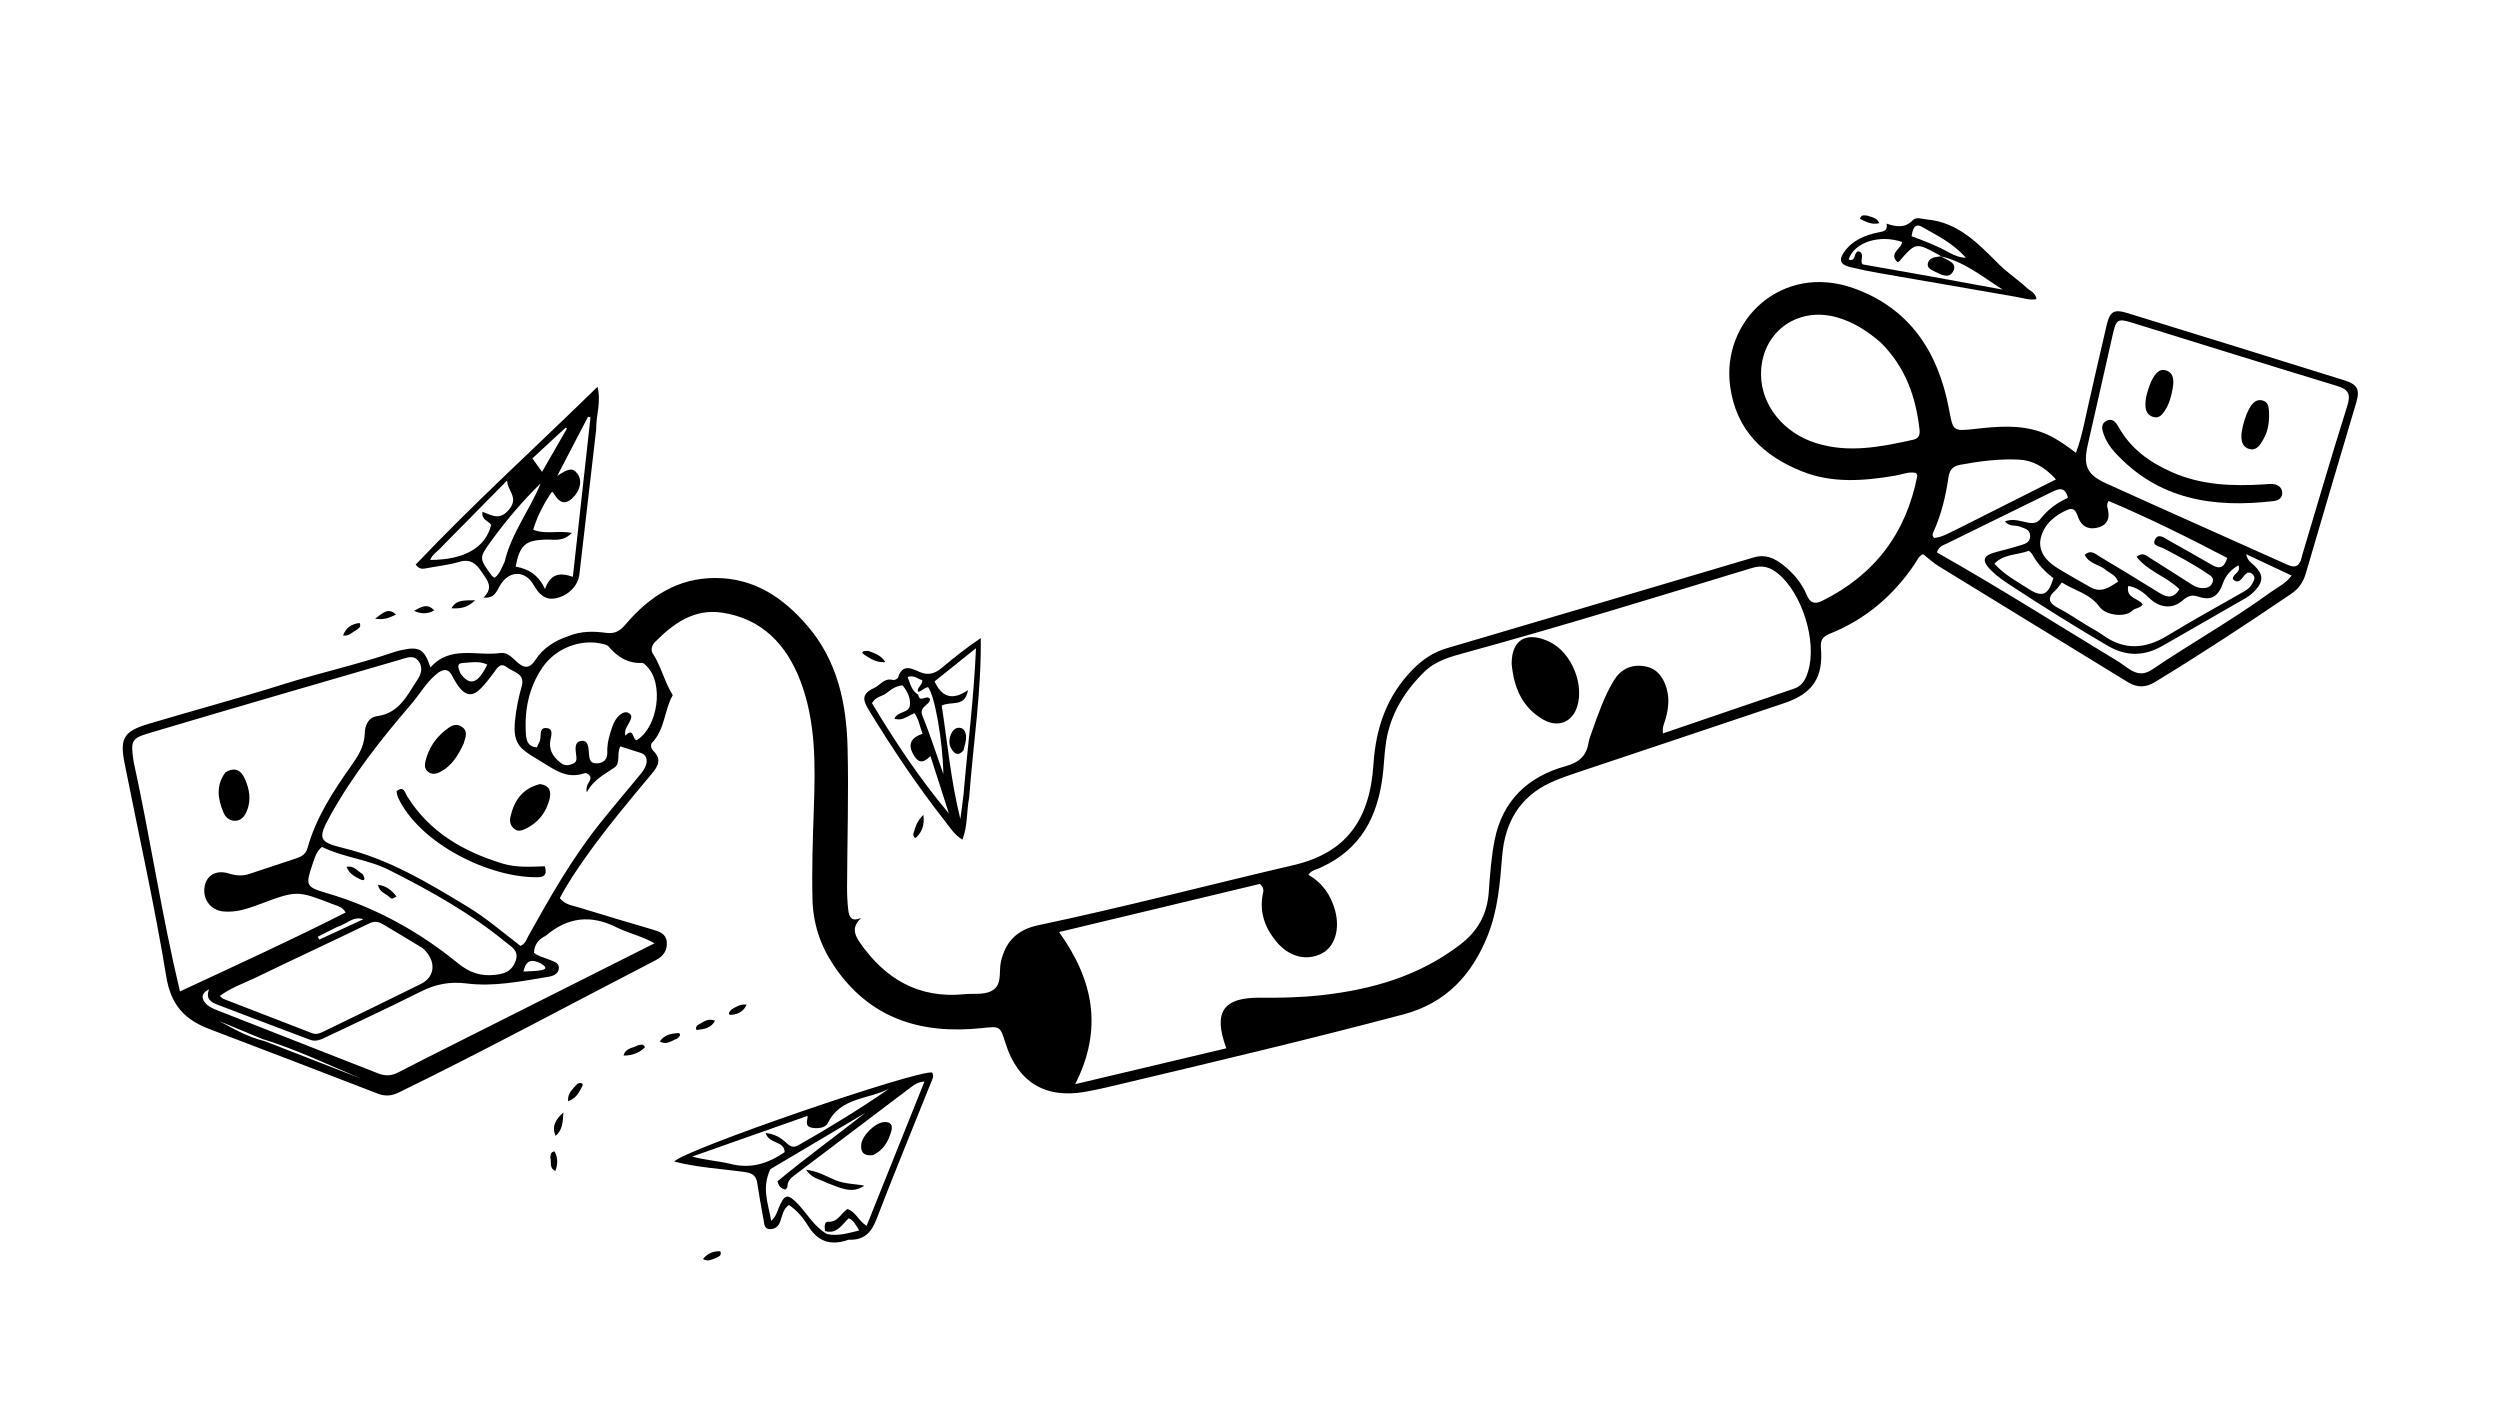 <svg version="1.1" id="Layer_1" xmlns="http://www.w3.org/2000/svg" xmlns:xlink="http://www.w3.org/1999/xlink" x="0px" y="0px"
	 width="100%" viewBox="0 0 1024 576" enable-background="new 0 0 1024 576" xml:space="preserve">
<path fill="#000000" opacity="1" stroke="none" 
	d="
M232.823,260.556 
	C238.163,258.349 243.393,258.57 248.49,259.235 
	C252.262,259.727 254.272,258.061 256.467,255.495 
	C266.06,244.276 277.676,236.731 293.011,236.747 
	C308.918,236.764 320.788,244.757 330.735,256.356 
	C343.02,270.682 346.697,288.023 347.161,306.089 
	C347.649,325.071 347.034,344.08 346.959,363.078 
	C346.947,366.24 347.056,369.423 347.431,372.558 
	C347.74,375.149 348.378,377.866 352.785,375.965 
	C348.733,379.639 349.986,382.871 352.233,386.108 
	C362.623,401.078 376.455,409.116 395.113,407.216 
	C399.226,406.797 403.997,407.788 407.243,405.14 
	C410.449,402.526 409.108,397.69 409.982,393.88 
	C411.896,385.533 416.701,380.779 425.328,378.961 
	C460.338,371.585 494.952,362.491 529.79,354.365 
	C551.503,349.3 561.105,335.71 562.572,313.013 
	C563.537,298.067 568.04,285.09 578.593,274.291 
	C582.536,270.256 586.937,267.198 592.355,265.598 
	C634.346,253.197 676.344,240.817 718.308,228.327 
	C723.088,226.905 726.721,228.572 730.282,231.36 
	C734.567,234.714 737.982,238.779 740.077,243.789 
	C741.429,247.02 743.344,247.597 746.331,246.122 
	C767.823,235.502 780.768,218.387 785.326,194.891 
	C785.376,194.633 785.073,194.307 784.806,193.739 
	C781.909,193.04 779.088,194.362 776.217,194.841 
	C763.444,196.972 750.681,198.046 738.295,193.143 
	C722.215,186.777 711.027,176.105 708.644,158.055 
	C705.108,131.274 729.844,107.551 759.313,118.083 
	C782.288,126.293 793.845,144.211 798.258,167.313 
	C800.03,176.591 799.712,176.703 808.92,175.686 
	C817.89,174.696 826.801,173.85 835.635,176.824 
	C840.931,178.607 845.365,181.772 850.306,185.46 
	C852.95,178.353 854.083,171.364 855.678,164.511 
	C858.13,153.975 860.456,143.411 862.951,132.886 
	C864.207,127.59 865.982,126.565 871.243,128.187 
	C900.842,137.307 930.43,146.463 959.994,155.694 
	C965.723,157.482 966.708,159.508 965.089,164.985 
	C958.199,188.293 951.228,211.578 944.443,234.916 
	C943.397,238.512 941.53,241.148 938.508,243.203 
	C920.183,255.663 901.666,267.821 882.728,279.34 
	C878.864,281.69 875.368,281.741 871.531,279.384 
	C845.696,263.511 819.808,247.724 793.978,231.842 
	C791.742,230.467 789.801,228.613 787.729,226.986 
	C785.949,227.692 785.362,229.365 784.468,230.703 
	C775.716,243.807 764.254,253.643 749.577,259.533 
	C746.71,260.683 745.571,262.028 745.854,265.429 
	C746.859,277.499 742.495,284.056 730.954,287.961 
	C702.566,297.563 674.119,306.989 645.708,316.522 
	C642.24,317.686 638.759,318.882 635.435,320.395 
	C622.443,326.311 616.37,336.874 615.277,350.763 
	C614.401,361.885 613.499,373.001 609.236,383.521 
	C602.731,399.574 592.089,410.931 574.792,415.512 
	C537.457,425.401 499.891,434.334 462.32,443.253 
	C456.331,444.674 450.349,446.19 444.291,447.242 
	C427.999,450.072 416.843,443.129 411.867,427.338 
	C409.61,420.177 409.626,420.33 402.222,421.11 
	C377.202,423.744 356.034,417.282 341.385,395.29 
	C335.953,387.135 333.049,378.199 332.8,368.532 
	C332.478,356.045 332.926,343.559 333.352,331.063 
	C333.953,313.437 334.266,295.604 327.782,278.758 
	C322.126,264.063 312.214,253.486 295.898,250.958 
	C284.356,249.17 275.846,255.341 268.236,263.02 
	C267.008,264.259 266.44,266.29 267.365,267.685 
	C270.861,272.963 272.151,279.284 275.557,284.75 
	C272.085,290.731 272.443,298.568 267.23,304.057 
	C266.133,305.212 266.739,306.709 267.714,307.68 
	C271.064,311.012 269.588,313.786 267.093,316.775 
	C257.808,327.902 248.467,338.989 240.089,350.837 
	C236.17,356.379 232.377,361.992 229.297,367.876 
	C231.49,370.614 234.311,370.827 236.78,371.592 
	C246.959,374.744 257.183,377.751 267.402,380.771 
	C270.049,381.553 272.735,382.456 273.088,385.599 
	C273.475,389.06 271.85,391.614 268.66,393.26 
	C233.577,411.361 198.857,430.166 163.362,447.471 
	C160.443,448.895 157.795,449.138 154.774,447.972 
	C131.778,439.094 108.775,430.233 85.73,421.483 
	C75.722,417.683 70.023,411.696 68.126,400.127 
	C63.313,370.772 56.785,341.698 51.005,312.499 
	C49.005,302.396 50.721,299.507 60.823,296.499 
	C79.171,291.035 97.663,286.041 115.925,280.312 
	C130.955,275.597 146.357,272.212 161.275,267.144 
	C162.376,266.77 163.511,266.476 164.649,266.23 
	C171.734,264.7 173.885,265.925 176.306,273.403 
	C184.474,264.129 195.311,268.881 205.011,267.474 
	C207.666,267.089 209.65,269.202 211.454,270.885 
	C214.436,273.668 216.744,274.236 219.354,270.233 
	C222.443,265.496 227.059,262.47 232.823,260.556 
M107.463,425.563 
	C101.607,423.137 95.75,420.711 89.894,418.285 
	C95.71,421.421 101.44,424.773 108.501,426.474 
	C121.609,431.578 134.716,436.682 147.824,441.785 
	C134.662,436.218 121.754,429.979 107.463,425.563 
M541.526,355.071 
	C539.772,356.118 537.379,356.111 535.9,358.318 
	C541.777,361.711 545.145,366.722 546.837,372.89 
	C548.973,380.677 546.708,387.862 541.368,390.563 
	C535.063,393.752 527.956,391.951 522.717,385.595 
	C518.055,379.938 515.764,373.517 517.274,366.089 
	C517.505,364.95 517.888,363.801 516.066,362.049 
	C489.126,368.506 461.61,375.101 433.796,381.768 
	C447.932,401.473 451.852,421.492 440.403,444.071 
	C461.698,439.019 481.944,434.216 502.3,429.386 
	C496.798,414.483 501.016,408.497 516.222,408.657 
	C524.567,408.745 532.897,408.557 541.173,407.64 
	C561.82,405.351 581.26,399.84 598.134,386.874 
	C605.435,381.263 609.161,374.378 609.801,365.346 
	C610.305,358.219 610.822,351.028 612.212,344.041 
	C615.431,327.868 625.876,318.066 641.4,313.782 
	C646.785,312.296 649.781,309.628 650.662,304.254 
	C650.902,302.789 651.454,301.365 651.956,299.955 
	C654.522,292.734 656.995,285.461 660.959,278.848 
	C663.705,274.268 667.868,272.115 673.189,272.827 
	C678.468,273.533 681.212,277.104 682.636,281.952 
	C683.854,286.102 683.392,290.18 682.281,294.259 
	C681.79,296.06 680.763,297.792 681.15,300.398 
	C699.375,294.179 717.165,288.102 734.96,282.04 
	C738.389,280.872 739.684,277.993 740.619,274.914 
	C744.345,262.652 738.078,242.823 728.129,234.813 
	C724.906,232.219 721.768,231.382 717.563,232.66 
	C678.542,244.511 639.578,256.557 600.236,267.327 
	C594.177,268.986 588.03,270.581 583.26,275.306 
	C575.217,283.272 569.548,292.485 567.752,303.759 
	C566.968,308.679 566.916,313.711 566.232,318.65 
	C564.033,334.526 557.549,347.618 541.526,355.071 
M54.746,312.005 
	C61.536,343.058 66.182,374.564 73.713,406.09 
	C97.011,395.217 119.467,384.996 141.575,373.759 
	C140.274,371.403 138.317,371.123 136.702,370.496 
	C121.665,364.657 121.649,364.669 106.496,370.325 
	C101.637,372.138 96.779,373.856 91.458,373.331 
	C86.255,372.818 82.885,368.305 83.824,363.084 
	C84.658,358.445 88.593,356.175 93.755,357.786 
	C96.591,358.671 99.229,358.928 102.033,357.986 
	C108.502,355.814 114.992,353.703 121.466,351.542 
	C123.578,350.837 125.275,349.834 125.961,347.364 
	C129.406,334.962 136.319,324.35 143.621,313.983 
	C146.526,309.859 149.261,305.831 149.389,300.481 
	C149.469,297.142 150.842,293.823 154.49,293.334 
	C163.651,292.107 166.836,284.606 171.095,278.241 
	C172.611,275.974 173.278,273.127 171.382,270.725 
	C169.303,268.092 166.565,269.425 164.028,270.162 
	C147.865,274.862 131.694,279.535 115.538,284.259 
	C97.489,289.537 79.438,294.81 61.418,300.184 
	C53.789,302.459 53.419,303.225 54.746,312.005 
M179.838,275.293 
	C174.984,278.765 172.202,284.043 168.418,288.445 
	C156.141,302.727 144.481,317.469 135.311,334.013 
	C130.152,343.321 130.38,344.886 140.538,347.336 
	C159.365,351.877 175.524,361.683 191.761,371.538 
	C199.44,376.198 206.175,382.116 213.205,387.447 
	C215.25,386.507 215.641,384.771 216.43,383.355 
	C225.344,367.352 234.382,351.422 245.886,337.076 
	C251.404,330.196 257.115,323.471 262.718,316.659 
	C265.632,313.117 265.651,309.332 262.374,308.367 
	C259.645,307.562 256.914,306.567 254.112,305.717 
	C252.461,308.622 254.305,312.533 251.708,314.363 
	C247.714,317.177 243.162,319.204 240.358,324.554 
	C239.594,321.201 242.117,320.247 241.843,318.295 
	C241.447,317.197 240.145,316.482 239.526,316.696 
	C231.755,319.394 226.692,314.873 220.47,311.203 
	C212.698,306.617 210.031,304.508 210.951,295.146 
	C211.423,290.342 212.411,285.63 213.717,280.967 
	C215.166,275.797 210.157,275.305 207.574,273.278 
	C204.862,271.149 203.579,273.725 202.178,275.634 
	C200.609,277.773 198.961,279.882 197.127,281.793 
	C193.631,285.436 190.853,285.212 187.775,281.103 
	C186.685,279.648 185.892,277.97 184.969,276.39 
	C183.895,274.551 182.501,273.709 179.838,275.293 
M942.977,227.414 
	C949.091,207.018 955.046,186.571 961.438,166.262 
	C962.962,161.419 961.97,159.506 957.192,158.058 
	C929.174,149.562 901.239,140.797 873.265,132.158 
	C867.525,130.386 866.806,130.791 865.448,136.721 
	C861.995,151.792 858.691,166.896 855.203,181.959 
	C853.213,190.549 854.582,194.32 862.675,197.999 
	C887.367,209.222 912.191,220.156 936.915,231.309 
	C940.613,232.977 942.134,231.626 942.977,227.414 
M186.837,427.222 
	C213.924,413.605 241.012,399.988 268.1,386.371 
	C262.773,383.357 257.315,382.235 252.504,379.824 
	C241.956,374.537 232.537,375.676 223.668,383.19 
	C223.419,383.401 223.091,383.518 222.8,383.68 
	C220.292,385.073 218.884,387.152 218.715,390.227 
	C220.528,391.793 222.89,392.161 224.985,393.092 
	C226.604,393.811 228.91,394.177 228.918,396.391 
	C228.926,398.775 226.791,399.726 224.801,400.055 
	C213.646,401.899 202.423,404.249 191.116,402.826 
	C184.296,401.968 178.443,403.09 172.429,406.11 
	C159.645,412.53 146.671,418.575 133.745,424.709 
	C131.669,425.694 129.502,426.829 127.057,425.907 
	C114.295,421.094 101.524,416.301 88.792,411.408 
	C86.213,410.416 84.137,408.823 85.665,405.181 
	C82.069,407.02 82.506,409.316 84.611,411.368 
	C85.865,412.591 87.708,413.31 89.396,413.974 
	C111.221,422.562 133.071,431.084 154.897,439.669 
	C157.715,440.777 160.27,440.733 163.015,439.3 
	C170.687,435.295 178.451,431.468 186.837,427.222 
M770.266,140.228 
	C764.914,135.631 759.119,131.828 752.218,129.928 
	C735.79,125.403 721.227,136.457 721.32,153.408 
	C721.389,165.901 730.42,177.241 743.755,181.466 
	C757.186,185.721 770.411,183.043 783.608,180.125 
	C785.698,179.663 786.509,178.364 786.255,176.088 
	C784.758,162.678 780.594,150.469 770.266,140.228 
M173.18,388.391 
	C167.77,385.13 162.379,381.837 156.939,378.626 
	C155.211,377.607 153.576,377.099 151.366,378.17 
	C135.97,385.637 120.442,392.833 105.038,400.283 
	C100.059,402.691 94.712,404.476 90.039,407.943 
	C90.755,408.534 91.082,408.97 91.514,409.137 
	C103.6,413.828 115.702,418.477 127.784,423.177 
	C129.352,423.787 130.701,423.402 132.082,422.728 
	C145.531,416.167 159.02,409.684 172.415,403.014 
	C178.34,400.063 178.853,393.559 173.18,388.391 
M250.822,297.574 
	C251.506,295.663 252.475,293.946 254.103,292.665 
	C255.249,291.763 256.59,291.361 257.788,292.226 
	C259.206,293.249 258.413,294.541 257.821,295.78 
	C257.067,297.359 255.616,298.721 256.147,301.354 
	C259.664,297.586 258.969,303.035 260.813,303.175 
	C269.577,297.757 271.968,279.947 264.955,272.946 
	C264.379,272.37 263.626,271.494 262.994,271.526 
	C257.152,271.82 252.93,269.072 249.3,264.833 
	C248.639,264.062 247.221,263.815 246.099,263.582 
	C237.158,261.726 227.294,265.834 222.136,273.479 
	C216.494,281.843 214.707,291.15 215.448,301.048 
	C215.643,303.656 216.491,305.9 219.913,306.137 
	C220.3,305.289 220.591,304.546 220.966,303.848 
	C222.013,301.9 220.35,297.679 224.089,298.245 
	C227.155,298.709 225.405,302.147 225.294,304.265 
	C225.096,308.069 227.129,310.508 229.853,312.618 
	C231.344,313.773 232.965,313.509 234.589,312.87 
	C236.478,312.126 236.164,310.635 235.978,309.103 
	C235.697,306.787 235.174,303.735 238.251,303.454 
	C240.981,303.206 241.037,306.237 241.201,308.339 
	C241.381,310.638 241.499,312.857 244.632,312.675 
	C247.459,312.511 248.837,310.845 248.751,308.082 
	C248.647,304.685 249.453,301.489 250.822,297.574 
M159.919,356.626 
	C150.991,351.979 140.745,351.284 131.879,346.887 
	C129.521,348.833 128.926,351.302 128.128,353.637 
	C125.013,362.759 125.124,363.245 134.173,365.914 
	C153.948,371.749 171.619,381.571 187.506,394.484 
	C192.318,398.395 196.867,399.99 202.945,399.285 
	C207.084,398.805 209.785,397.58 211.212,393.558 
	C212.695,389.378 209.444,387.81 207.145,385.926 
	C192.896,374.248 176.973,365.229 159.919,356.626 
M862.806,233.692 
	C860.188,231.18 855.703,231.078 853.908,227.256 
	C856.498,224.983 858.291,226.926 859.97,227.925 
	C868.269,232.861 876.498,237.915 884.714,242.987 
	C887.855,244.925 890.48,245.024 892.687,241.342 
	C887.397,236.118 879.798,234.037 875.137,228.091 
	C877.715,225.974 879.166,227.636 880.602,228.525 
	C886.122,231.947 891.58,235.469 897.051,238.969 
	C898.464,239.872 899.88,240.729 901.613,240.857 
	C903.573,241.003 905.377,240.661 906.216,238.667 
	C907.119,236.52 905.263,235.708 903.945,234.813 
	C898.286,230.968 892.242,227.789 886.193,224.611 
	C884.652,223.801 881.327,223.598 882.704,220.945 
	C884.097,218.261 886.532,220.361 888.31,221.346 
	C894.282,224.652 900.204,228.051 906.118,231.461 
	C909.135,233.2 911.077,232.547 912.258,228.525 
	C896.28,220.134 880.164,212.205 863.702,205.199 
	C862.656,206.812 863.206,207.779 863.42,208.702 
	C864.217,212.129 863.195,214.877 859.845,215.927 
	C856.42,217.001 853.271,216.392 851.491,212.563 
	C850.597,210.64 850.225,207.404 846.823,208.837 
	C841.534,211.065 837.197,214.862 835.902,220.413 
	C834.69,225.606 837.983,229.67 842.321,232.413 
	C846.821,235.258 851.517,237.793 856.127,240.466 
	C860.75,243.146 864.053,240.468 867.566,238.258 
	C866.685,235.78 864.862,235.127 862.806,233.692 
M868.158,271.296 
	C872.238,273.946 875.845,278.084 881.52,274.238 
	C897.515,263.398 914.432,253.965 930.062,242.566 
	C932.81,240.561 936.09,239.175 938.664,235.756 
	C932.385,232.807 926.509,230.046 920.026,227.001 
	C920.626,229.838 922.258,230.582 923.416,231.708 
	C926.97,235.159 927.203,237.943 923.931,241.621 
	C922.734,242.966 921.251,244.158 919.691,245.062 
	C908.454,251.575 897.143,257.958 885.899,264.459 
	C878.321,268.841 870.987,268.988 863.26,264.477 
	C849.731,256.579 836.488,248.239 823.386,239.669 
	C820.751,237.945 818.103,236.123 815.869,233.932 
	C811.384,229.534 812.024,227.548 817.999,226.005 
	C821.38,225.133 824.764,224.257 828.092,223.208 
	C829.813,222.666 831.546,221.993 831.534,219.548 
	C831.521,216.783 829.37,216.586 827.591,215.781 
	C825.667,214.911 823.013,215.929 821.227,213.537 
	C824.871,212.197 827.906,213.645 830.94,214.121 
	C833.01,214.445 834.496,214.169 835.772,212.542 
	C838.782,208.701 842.621,205.873 847.024,203.911 
	C845.907,199.243 843.27,200.12 840.478,201.488 
	C826.125,208.523 811.765,215.542 797.434,222.621 
	C796.011,223.324 794.194,223.654 793.369,226.282 
	C818.414,240.426 842.822,255.92 868.158,271.296 
M854.479,255.969 
	C856.76,257.345 859.149,258.57 861.302,260.123 
	C870.131,266.491 878.785,265.864 887.832,260.329 
	C897.909,254.165 908.282,248.486 918.542,242.622 
	C920.008,241.784 921.448,240.91 922.307,239.434 
	C923.133,238.017 924.232,236.359 922.416,234.995 
	C920.728,233.727 919.638,235.216 918.739,236.382 
	C917.456,238.045 916.23,238.989 914.575,237.137 
	C914.627,234.85 918.056,234.51 916.873,231.551 
	C913.787,233.309 911.675,235.663 910.536,238.864 
	C908.579,244.365 905.721,246.183 900.436,244.38 
	C897.556,243.398 895.931,244.259 893.86,246.045 
	C889.605,249.713 884.386,248.923 880.283,244.903 
	C878.011,242.678 875.374,240.619 871.741,239.986 
	C870.621,245.146 876.01,244.955 877.627,247.561 
	C876.557,249.284 874.608,248.908 873.362,250.152 
	C870.436,253.075 862.471,252.048 859.973,248.579 
	C856.061,243.145 849.723,241.889 844.532,238.59 
	C843.408,239.981 842.792,241.003 841.938,241.755 
	C838.332,244.935 839.171,247.072 843.178,249.129 
	C846.871,251.024 850.305,253.424 854.479,255.969 
M802.037,216.531 
	C815.256,209.878 828.475,203.225 842.132,196.352 
	C837.477,191.287 832.781,188.539 826.787,188.251 
	C818.769,187.867 810.886,188.921 803.029,190.354 
	C800.086,190.891 798.573,192.204 798.091,195.497 
	C796.984,203.05 795.245,210.504 792.099,217.539 
	C791.703,218.423 791.093,219.344 792.266,220.337 
	C795.567,220.072 798.386,218.236 802.037,216.531 
M816.903,230.881 
	C820.825,235.335 826.026,238.063 830.905,241.218 
	C836.516,244.846 838.995,243.785 841.057,236.846 
	C837.68,234.195 834.657,231.138 832.544,227.264 
	C832.176,226.589 831.185,225.542 830.854,225.665 
	C826.214,227.396 820.821,226.836 816.903,230.881 
M188.655,275.939 
	C192.49,281.131 195.818,280.053 199.588,272.207 
	C196.282,270.605 192.791,271.38 189.463,271.573 
	C186.805,271.728 187.754,273.761 188.655,275.939 
M138.127,379.654 
	C135.469,380.995 132.81,382.337 130.152,383.679 
	C130.361,384.073 130.57,384.467 130.779,384.86 
	C136.787,382.081 142.796,379.301 148.804,376.522 
	C144.599,375.118 142.148,378.495 138.127,379.654 
M221.464,394.585 
	C218.056,392.897 215.42,392.957 214.432,397.935 
	C217.215,397.739 219.683,397.842 222.013,397.324 
	C224.37,396.801 223.309,395.711 221.464,394.585 
z"/>
<path fill="#000000" opacity="1" stroke="none" 
	d="
M244.199,175.916 
	C241.88,196.002 239.6,215.636 237.317,235.268 
	C236.785,239.836 232.919,243.994 227.559,245.067 
	C223.084,245.963 220.597,243.087 218.534,239.522 
	C215.064,233.529 208.623,233.624 204.961,239.555 
	C203.495,241.928 202.709,245.229 198.05,244.768 
	C202.506,240.453 199.338,237.384 197.197,234.144 
	C195.036,230.875 192.662,228.776 188.155,230.129 
	C183.729,231.459 179.041,231.905 174.477,232.787 
	C173.132,233.046 171.87,233.25 170.252,231.292 
	C193.998,206.228 219.566,183.044 244.742,158.426 
	C246.317,164.771 244.098,170.087 244.199,175.916 
M227.327,202.915 
	C226.885,202.359 226.415,200.861 225.684,201.962 
	C222.606,206.6 220.024,211.515 218.404,216.983 
	C223.609,219.014 228.633,217.177 234.22,218.278 
	C230.57,222.082 226.752,220.881 223.363,221.013 
	C215.187,221.329 212.942,223.162 211.194,232.094 
	C216.285,232.936 220.544,235.389 223.229,241.287 
	C225.539,234.74 229.566,234.509 234.645,236.267 
	C237.089,214.168 239.48,192.551 241.871,170.933 
	C241.53,170.86 241.188,170.786 240.847,170.713 
	C236.751,178.58 232.655,186.447 228.234,194.938 
	C233.07,191.697 234.631,191.593 236.48,193.986 
	C238.629,196.766 237.707,201.122 234.268,204.221 
	C231.786,206.458 229.531,206.328 227.327,202.915 
M180.715,224.181 
	C179.291,225.874 177.141,226.986 176.191,229.361 
	C190.285,229.313 198.938,224.251 201.173,214.984 
	C200.176,213.32 197.156,213.155 197.611,209.618 
	C201.613,211.128 204.828,213.383 208.698,208.476 
	C212.524,203.623 207.711,200.916 207.738,196.779 
	C198.896,205.749 190.054,214.719 180.715,224.181 
M206.703,230.087 
	C209.444,218.413 217.016,208.939 221.431,198.002 
	C214.046,205.246 207.4,213.056 201.355,221.368 
	C196.118,228.569 196.154,228.604 201.487,235.86 
	C201.743,236.207 202.242,236.376 202.646,236.64 
	C204.637,235.065 205.407,232.838 206.703,230.087 
M227.943,178.583 
	C224.679,181.619 221.415,184.656 218.061,187.775 
	C219.378,189.597 220.497,191.143 222.027,193.26 
	C225.58,187.083 228.894,181.32 232.209,175.557 
	C232.041,175.432 231.873,175.307 231.705,175.182 
	C230.619,176.167 229.532,177.152 227.943,178.583 
z"/>
<path fill="#000000" opacity="1" stroke="none" 
	d="
M347.585,507.799 
	C340.161,510.398 334.968,508.564 330.972,502.051 
	C329.044,498.908 326.554,495.853 323.14,493.544 
	C320.649,495.296 320.425,498.121 319.516,500.496 
	C318.741,502.521 317.362,503.463 315.379,503.458 
	C313.026,503.451 313.072,501.366 312.784,499.835 
	C311.831,494.77 310.957,489.688 310.169,484.594 
	C309.725,481.718 308.374,480.555 305.315,480.113 
	C295.662,478.717 285.841,478.29 276.201,475.775 
	C279.48,471.176 375.675,438.154 381.797,439.297 
	C382.708,440.849 381.822,442.205 381.279,443.563 
	C373.857,462.103 366.255,480.572 359.08,499.207 
	C356.984,504.651 354.16,508.068 347.585,507.799 
M338.656,505.438 
	C343.101,506.46 347.171,505.128 351.965,504 
	C350.405,501.687 349.733,499.841 347.617,499.01 
	C344.754,501.704 342.758,505.661 337.917,504.235 
	C337.74,502.732 337.53,500.341 339.136,500.44 
	C343.298,500.696 344.461,496.901 347.064,495.222 
	C350.588,496.31 351.584,500.076 354.966,502.101 
	C362.917,482.273 370.708,462.844 378.66,443.013 
	C375.962,443.204 374.585,444.22 373.281,445.203 
	C357.194,457.334 341.146,469.518 325.068,481.661 
	C323.508,482.839 322.493,484.186 322.521,486.233 
	C322.525,486.572 321.938,486.919 321.64,487.245 
	C319.929,486.823 318.926,485.892 318.479,483.848 
	C330.079,474.197 342.437,465.284 354.416,455.84 
	C341.02,463.781 327.624,471.723 315.563,478.873 
	C311.844,486.596 314.683,492.992 315.88,500.051 
	C317.851,498.271 318.28,496.464 318.967,494.79 
	C321.397,488.877 322.647,488.757 327.119,493.471 
	C330.755,497.303 333.269,502.202 338.656,505.438 
M321.398,471.92 
	C321.258,467.17 315.007,468.686 313.6,464.094 
	C317.395,464.451 319.937,466.096 322.213,468.215 
	C323.683,469.582 324.932,470.265 327.009,469.086 
	C339.723,461.865 352.183,454.249 364.202,445.916 
	C355.722,450.378 344.23,449.335 339.074,460.045 
	C338.145,461.975 334.818,462.49 332.178,461.835 
	C329.458,461.159 330.873,458.783 330.787,457.062 
	C314.732,462.719 299.138,468.214 283.545,473.708 
	C288.865,475.255 294.205,475.476 299.28,476.752 
	C307.377,478.789 314.345,476.757 321.398,471.92 
z"/>
<path fill="#000000" opacity="1" stroke="none" 
	d="
M396.974,326.68 
	C395.82,332.551 396.44,338.277 394.199,343.94 
	C390.79,341.822 389.014,338.818 386.919,336.152 
	C375.694,321.872 365.639,306.785 356.159,291.309 
	C353.956,287.712 352.056,284.509 357.946,281.852 
	C360.531,280.687 362.16,277.521 365.825,278.528 
	C366.394,278.684 367.717,277.974 367.888,277.417 
	C369.62,271.799 373.434,273.785 376.643,275.211 
	C380.259,276.818 382.978,275.873 385.752,273.557 
	C390.806,269.337 395.953,265.228 401.725,261.353 
	C402.008,283.254 398.615,304.682 396.974,326.68 
M375.981,283.339 
	C375.511,281.454 377.917,280.719 377.775,278.601 
	C375.931,278.171 374.402,276.311 371.768,277.337 
	C372.889,279.983 373.215,282.735 376.109,284.58 
	C376.659,288.187 379.681,284.236 380.936,286.343 
	C380.935,288.896 376.24,289.293 377.831,293.171 
	C380.907,300.67 383.349,308.429 386.398,317.055 
	C386.148,303.281 382.824,284.792 380.161,281.484 
	C378.362,281.64 377.469,283.326 375.981,283.339 
M394.677,325.284 
	C396.332,305.707 398.875,286.197 399.762,265.499 
	C393.428,270.577 388.024,274.909 382.8,279.097 
	C385.66,285.407 390.002,287.167 396.486,282.659 
	C395.331,289.957 389.48,287.033 385.732,289.016 
	C388.066,304.274 389.469,319.737 393.347,335.469 
	C393.841,331.957 394.248,329.07 394.677,325.284 
M363.223,283.826 
	C361.486,285.284 358.731,285.178 357.169,288.02 
	C366.533,303.658 376.711,318.993 388.679,333.222 
	C386.222,325.568 383.765,317.915 381.124,309.687 
	C378.445,312.35 376.453,312.854 374.427,309.583 
	C371.623,305.055 372.89,302.252 377.922,300.529 
	C376.655,297.524 376.393,294.516 374.507,292.109 
	C369.233,294.864 369.233,294.864 366.373,294.491 
	C367.35,291.25 372.287,292.268 372.7,288.874 
	C373.071,285.822 371.576,283.14 369.733,280.74 
	C367.28,280.912 365.459,281.979 363.223,283.826 
z"/>
<path fill="#000000" opacity="1" stroke="none" 
	d="
M825.457,121.522 
	C806.55,118.259 788.063,115.079 769.586,111.84 
	C765.667,111.153 761.757,110.372 757.896,109.422 
	C753.763,108.405 752.986,106.51 755.47,103.072 
	C758.876,98.357 763.991,96.262 769.461,95.175 
	C771.551,94.76 773.294,94.587 772.739,91.597 
	C777.012,93.05 780.396,93.389 783.46,90.216 
	C784.954,88.668 787.278,89.717 789.23,89.889 
	C802.033,91.018 810.324,99.793 818.567,108.061 
	C822.25,111.755 826.523,114.508 830.265,117.987 
	C831.642,119.268 833.848,119.85 834.103,122.545 
	C831.187,123.056 828.556,122.033 825.457,121.522 
M794.986,105.002 
	C794.986,105.002 795.026,105.03 794.49,104.594 
	C784.734,99.19 784.735,99.19 777.855,107.126 
	C777.765,107.23 777.543,107.219 777.15,107.323 
	C773.443,103.716 778.965,101.876 779.086,99.097 
	C769.653,95.913 759.456,99.312 757.194,106.269 
	C760.468,107.605 759.102,102.648 761.51,102.978 
	C764.051,104.222 761.495,106.792 762.972,108.296 
	C772.674,110.011 782.314,111.69 791.943,113.425 
	C801.402,115.129 810.851,116.889 820.304,118.625 
	C812.047,113.365 804.519,107.155 794.986,105.002 
M798.755,103.654 
	C800.601,104.556 802.44,105.485 805.237,105.598 
	C799.915,99.556 793.411,96.447 787.278,92.941 
	C784.224,91.195 783.438,93.885 782.982,96.771 
	C788.224,98.691 793.35,100.597 798.755,103.654 
z"/>
<path fill="#000000" opacity="1" stroke="none" 
	d="
M374.062,341.656 
	C374.92,338.906 375.466,336.345 378.233,333.773 
	C378.752,338.114 377.574,340.84 375.217,343.084 
	C374.774,343.506 374.106,342.736 374.062,341.656 
z"/>
<path fill="#000000" opacity="1" stroke="none" 
	d="
M227.548,465.259 
	C225.986,461.464 227.364,458.697 230.759,455.652 
	C230.532,459.742 230.394,462.881 227.548,465.259 
z"/>
<path fill="#000000" opacity="1" stroke="none" 
	d="
M236.563,443.848 
	C238.043,443.309 239.121,443.681 238.461,444.979 
	C237.248,447.364 236.006,449.923 232.683,451.071 
	C232.409,447.583 234.714,445.992 236.563,443.848 
z"/>
<path fill="#000000" opacity="1" stroke="none" 
	d="
M184.925,249.152 
	C186.885,245.524 190.279,245.958 194.598,245.87 
	C191.465,249.034 188.373,249.333 184.925,249.152 
z"/>
<path fill="#000000" opacity="1" stroke="none" 
	d="
M285.536,420.008 
	C287.923,418.782 289.82,416.831 292.896,418.084 
	C291.204,421.162 288.355,421.609 285.516,421.843 
	C284.913,421.892 284.927,420.851 285.536,420.008 
z"/>
<path fill="#000000" opacity="1" stroke="none" 
	d="
M177.886,250.031 
	C175.07,251.613 172.366,251.479 169.592,250.206 
	C172.28,248.758 174.911,246.83 177.886,250.031 
z"/>
<path fill="#000000" opacity="1" stroke="none" 
	d="
M261.196,428.204 
	C262.452,427.907 263.456,427.382 264.196,428.966 
	C261.856,431.229 259.1,432.375 255.402,432.362 
	C256.271,429.154 259.048,429.415 261.196,428.204 
z"/>
<path fill="#000000" opacity="1" stroke="none" 
	d="
M355.653,266.618 
	C358.356,267.613 360.854,268.346 362.677,271.232 
	C359.006,271.484 356.491,269.796 354.239,268.325 
	C351.984,266.851 353.884,266.553 355.653,266.618 
z"/>
<path fill="#000000" opacity="1" stroke="none" 
	d="
M277.287,425.472 
	C274.928,426.301 273.05,428.173 270.234,426.598 
	C272.074,423.881 274.794,423.388 277.256,423.164 
	C279.112,422.996 278.853,424.336 277.287,425.472 
z"/>
<path fill="#000000" opacity="1" stroke="none" 
	d="
M225.418,474.149 
	C225.529,472.833 225.571,471.823 227.143,471.606 
	C228.54,474.147 228.533,476.685 227.503,479.631 
	C224.826,478.468 226.002,476.137 225.418,474.149 
z"/>
<path fill="#000000" opacity="1" stroke="none" 
	d="
M293.123,515.299 
	C291.366,515.951 289.95,516.903 287.936,515.684 
	C289.995,513.191 292.323,512.454 295.031,512.508 
	C295.75,514.458 294.333,514.632 293.123,515.299 
z"/>
<path fill="#000000" opacity="1" stroke="none" 
	d="
M146.017,258.056 
	C144.14,258.95 142.996,260.7 140.517,260.291 
	C141.768,256.862 144.166,255.592 147.262,255.167 
	C148.114,256.788 146.976,257.214 146.017,258.056 
z"/>
<path fill="#000000" opacity="1" stroke="none" 
	d="
M162.228,251.707 
	C159.645,252.962 157.293,254.071 153.659,253.395 
	C156.846,251.034 159.055,248.718 162.228,251.707 
z"/>
<path fill="#000000" opacity="1" stroke="none" 
	d="
M764.837,88.318 
	C766.785,89.041 768.768,89.092 769.749,91.427 
	C766.532,92.199 764.24,90.749 761.791,89.644 
	C762.474,87.698 763.583,88.274 764.837,88.318 
z"/>
<path fill="#000000" opacity="1" stroke="none" 
	d="
M299.714,413.413 
	C301.657,412.286 303.279,411.194 305.81,411.491 
	C304.543,414.425 302.214,415.37 299.927,415.659 
	C297.864,415.92 298.437,414.6 299.714,413.413 
z"/>
<path fill="#000000" opacity="1" stroke="none" 
	d="
M619.177,271.95 
	C619.088,261.08 626.286,258.539 635.252,263.191 
	C643.773,267.612 648.916,280.297 646.01,289.432 
	C643.975,295.832 638.15,298.226 632.097,294.736 
	C623.573,289.821 620.097,281.785 619.177,271.95 
z"/>
<path fill="#000000" opacity="1" stroke="none" 
	d="
M92.306,316.379 
	C96.207,314.001 98.689,315.504 100.207,318.822 
	C102.181,323.138 103.011,327.67 101.082,332.27 
	C100.22,334.324 98.864,336.089 96.407,336.183 
	C93.966,336.277 92.337,334.764 91.475,332.665 
	C89.261,327.276 88.336,321.862 92.306,316.379 
z"/>
<path fill="#000000" opacity="1" stroke="none" 
	d="
M162.43,324.075 
	C165.456,321.657 165.933,324.785 166.728,326.072 
	C175.844,340.817 189.712,348.753 205.738,353.681 
	C211.384,355.417 217.201,355.032 223.146,354.833 
	C224.061,357.635 223.425,359.251 220.447,359.312 
	C200.658,359.716 172.001,345.665 163.094,326.79 
	C162.744,326.049 162.597,325.212 162.43,324.075 
z"/>
<path fill="#000000" opacity="1" stroke="none" 
	d="
M221.139,321.16 
	C225.439,321.725 225.806,324.498 225.048,327.463 
	C223.667,332.861 220.445,336.941 215.366,339.427 
	C213.832,340.178 212.225,340.754 210.695,339.55 
	C209.114,338.307 208.624,336.515 209.057,334.63 
	C210.559,328.094 213.81,323.015 221.139,321.16 
z"/>
<path fill="#000000" opacity="1" stroke="none" 
	d="
M189.894,304.62 
	C187.593,309.523 185.03,313.728 180.352,316.162 
	C178.624,317.061 176.883,317.399 175.246,316.051 
	C173.744,314.812 173.91,313.202 174.342,311.5 
	C175.61,306.498 178.316,302.399 182.292,299.216 
	C184.183,297.702 186.346,295.938 189.015,297.602 
	C191.819,299.351 190.761,301.878 189.894,304.62 
z"/>
<path fill="#000000" opacity="1" stroke="none" 
	d="
M889.591,193.396 
	C901.856,198.798 914.415,199.17 927.123,198.412 
	C928.441,198.334 929.784,198.11 931.074,198.278 
	C933.022,198.53 934.649,199.541 934.792,201.689 
	C934.942,203.947 933.317,204.998 931.357,205.23 
	C906.661,208.158 883.895,204.72 866.127,185.149 
	C864.222,183.05 862.662,180.681 861.694,177.978 
	C860.926,175.835 860.376,173.546 862.908,172.322 
	C865.238,171.196 866.685,172.956 867.683,174.753 
	C872.595,183.593 880.192,189.256 889.591,193.396 
z"/>
<path fill="#000000" opacity="1" stroke="none" 
	d="
M918.794,174.046 
	C919.639,170.924 920.554,168.24 922.226,165.937 
	C923.353,164.385 924.949,163.409 926.969,164.103 
	C928.797,164.732 929.261,166.318 929.363,168.079 
	C929.607,172.291 929.168,176.381 926.989,180.092 
	C925.72,182.254 924.261,184.752 921.297,183.901 
	C918.206,183.013 917.882,180.175 918.15,177.371 
	C918.244,176.386 918.524,175.419 918.794,174.046 
z"/>
<path fill="#000000" opacity="1" stroke="none" 
	d="
M881.05,156.385 
	C882.556,153.427 884.256,150.565 887.542,151.842 
	C890.602,153.031 890.416,156.395 889.922,159.202 
	C889.349,162.464 888.445,165.672 886.551,168.477 
	C885.488,170.05 884.205,171.406 882.067,170.817 
	C879.867,170.212 878.875,168.522 878.779,166.355 
	C878.629,162.978 879.688,159.836 881.05,156.385 
z"/>
<path fill="#000000" opacity="1" stroke="none" 
	d="
M162.398,367.198 
	C160.623,368.257 160.492,368.395 159.329,367.293 
	C157.846,365.889 155.347,365.447 154.829,362.409 
	C158.208,362.846 160.406,364.586 162.398,367.198 
z"/>
<path fill="#000000" opacity="1" stroke="none" 
	d="
M148.569,358.054 
	C149.567,359.786 149.7,361.24 147.48,360.124 
	C145.384,359.07 143.032,357.967 141.964,355.061 
	C144.957,354.423 146.397,356.761 148.569,358.054 
z"/>
<path fill="#000000" opacity="1" stroke="none" 
	d="
M357.498,473.17 
	C353.835,473.556 352.473,471.987 352.752,468.831 
	C353.084,465.083 358.471,459.83 362.156,459.596 
	C365.047,459.413 365.74,461.119 365.061,463.388 
	C363.851,467.427 361.971,471.101 357.498,473.17 
z"/>
<path fill="#000000" opacity="1" stroke="none" 
	d="
M338.676,484.493 
	C335.828,482.965 332.594,482.796 330.147,479.121 
	C335.239,479.74 338.696,481.982 342.352,483.465 
	C346.149,485.006 350.12,484.86 354.039,485.654 
	C348.852,489.254 343.964,486.408 338.676,484.493 
z"/>
<path fill="#000000" opacity="1" stroke="none" 
	d="
M394.638,307.355 
	C393.225,309.012 391.841,309.279 390.589,307.932 
	C388.892,306.107 388.464,303.841 389.238,301.486 
	C389.764,299.887 390.767,298.241 392.503,298.1 
	C394.759,297.917 395.662,299.843 395.711,301.714 
	C395.758,303.48 395.168,305.263 394.638,307.355 
z"/>
<path fill="#000000" opacity="1" stroke="none" 
	d="
M794.965,104.992 
	C795.088,105.061 795.236,105.137 795.377,105.223 
	C797.789,106.685 802.061,107.736 799.889,111.364 
	C798.043,114.447 794.486,112.193 791.849,110.92 
	C790.7,110.366 789.302,109.534 789.636,107.95 
	C790.149,105.513 792.337,105.368 794.659,105.026 
	C795.026,105.03 794.986,105.002 794.965,104.992 
z"/>
</svg>
